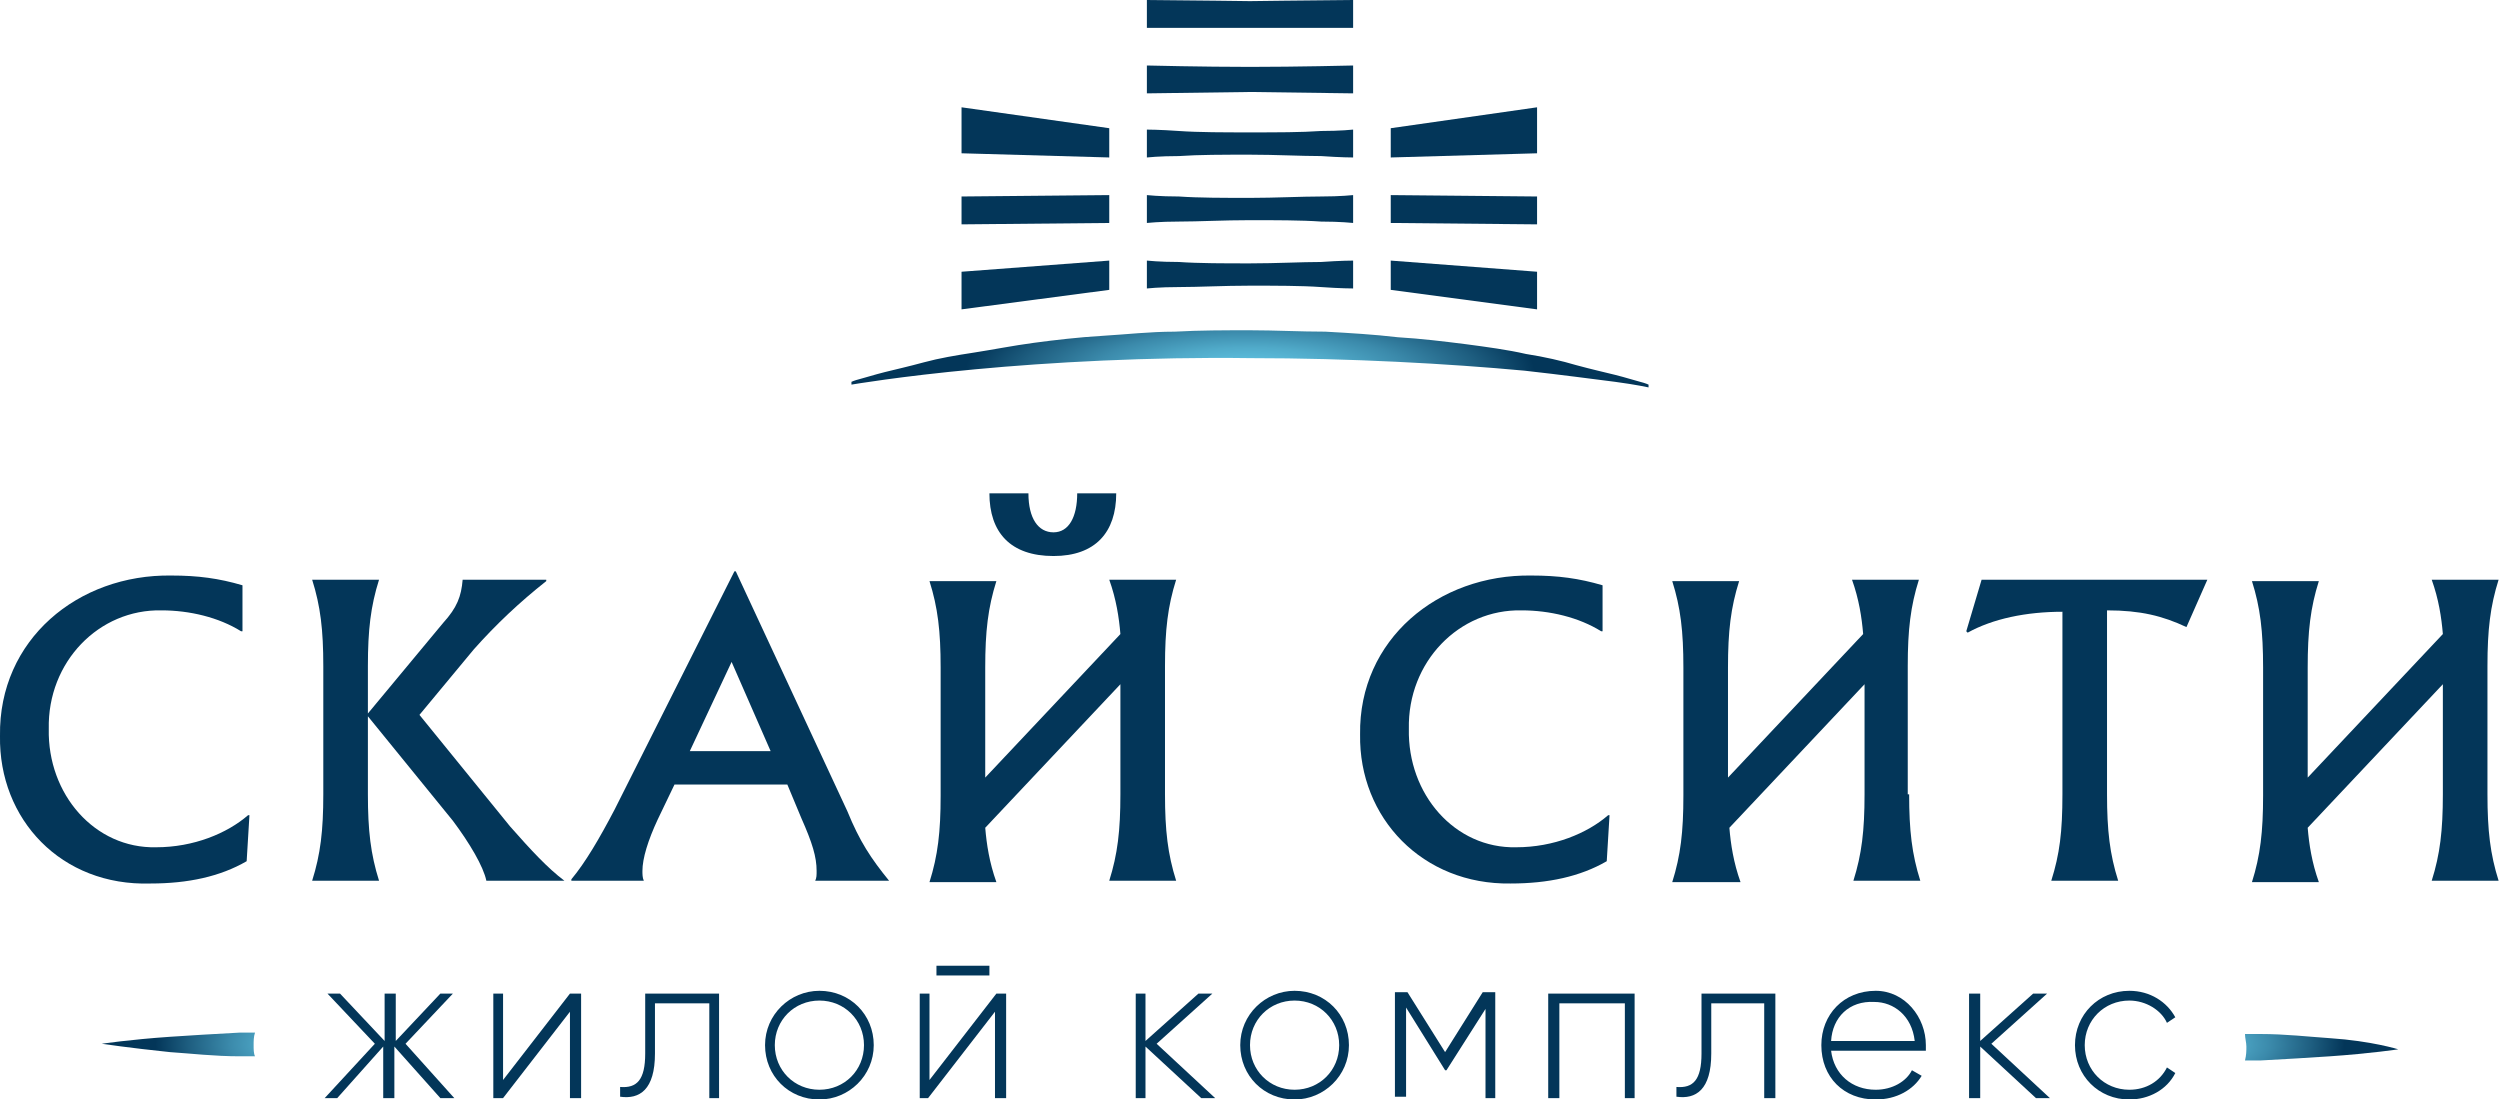<?xml version="1.0" encoding="utf-8"?>
<!-- Generator: Adobe Illustrator 22.0.0, SVG Export Plug-In . SVG Version: 6.00 Build 0)  -->
<svg version="1.1" id="СкайСити" xmlns="http://www.w3.org/2000/svg" xmlns:xlink="http://www.w3.org/1999/xlink" x="0px"
	 y="0px" viewBox="0 0 179.4 78.9" style="enable-background:new 0 0 179.4 78.9;" xml:space="preserve">
<style type="text/css">
	.st0{fill:url(#_x2D__2_);}
	.st1{fill:url(#_x2D__3_);}
	.st2{fill:#033659;}
	.st3{fill:url(#основа_1_);}
</style>
<g id="Logo">
	<g id="текст">
		<g id="поянение">
			<g id="_x2D_-">
				
					<radialGradient id="_x2D__2_" cx="22.967" cy="240.518" r="11.829" gradientTransform="matrix(1 0 0 0.391 0 -19.117)" gradientUnits="userSpaceOnUse">
					<stop  offset="0" style="stop-color:#61C4E3"/>
					<stop  offset="0.131" style="stop-color:#5CBDDC"/>
					<stop  offset="0.321" style="stop-color:#50AAC9"/>
					<stop  offset="0.547" style="stop-color:#3B8AAB"/>
					<stop  offset="0.799" style="stop-color:#1E5E80"/>
					<stop  offset="1" style="stop-color:#033659"/>
				</radialGradient>
				<path id="_x2D__1_" class="st0" d="M18.2,75c0-0.3,0-0.6,0.1-0.9c-0.4,0-0.7,0-1.1,0c-1.8,0.1-3.6,0.2-5,0.3
					c-2.9,0.2-4.9,0.5-4.9,0.5s2,0.3,4.9,0.6c1.5,0.1,3.2,0.3,5,0.3c0.4,0,0.7,0,1.1,0C18.2,75.6,18.2,75.3,18.2,75L18.2,75z"/>
				
					<radialGradient id="_x2D__3_" cx="156.424" cy="240.518" r="11.829" gradientTransform="matrix(1 0 0 0.391 0 -19.117)" gradientUnits="userSpaceOnUse">
					<stop  offset="0" style="stop-color:#61C4E3"/>
					<stop  offset="0.131" style="stop-color:#5CBDDC"/>
					<stop  offset="0.321" style="stop-color:#50AAC9"/>
					<stop  offset="0.547" style="stop-color:#3B8AAB"/>
					<stop  offset="0.799" style="stop-color:#1E5E80"/>
					<stop  offset="1" style="stop-color:#033659"/>
				</radialGradient>
				<path id="_x2D_" class="st1" d="M167.2,74.5c-1.5-0.1-3.2-0.3-5-0.3c-0.4,0-0.7,0-1.1,0c0,0.3,0.1,0.6,0.1,0.9v0
					c0,0.3,0,0.6-0.1,1c0.4,0,0.7,0,1.1,0c1.8-0.1,3.6-0.2,5-0.3c2.9-0.2,4.9-0.5,4.9-0.5S170.2,74.7,167.2,74.5z"/>
			</g>
			<g id="жилой_комплекс">
				<g>
					<g>
						<path class="st2" d="M31.6,78.8l-3.3-3.7v3.7h-0.8v-3.7l-3.3,3.7h-0.9l3.6-3.9l-3.4-3.6h0.9l3.2,3.4v-3.4h0.8v3.4l3.2-3.4h0.9
							l-3.4,3.6l3.5,3.9H31.6z"/>
						<path class="st2" d="M41.7,71.3v7.5h-0.8v-6.2l-4.8,6.2h-0.7v-7.5h0.7v6.2l4.8-6.2H41.7z"/>
						<path class="st2" d="M51.6,78.8h-0.7V72H47v3.6c0,2.6-1.1,3.3-2.5,3.1v-0.7c1.2,0.1,1.8-0.5,1.8-2.4v-4.3h5.3V78.8z"/>
						<path class="st2" d="M54.9,75c0-2.2,1.8-3.9,3.9-3.9c2.2,0,3.9,1.7,3.9,3.9s-1.8,3.9-3.9,3.9C56.6,78.9,54.9,77.2,54.9,75z
							 M62,75c0-1.8-1.4-3.2-3.2-3.2c-1.8,0-3.2,1.4-3.2,3.2s1.4,3.2,3.2,3.2C60.6,78.2,62,76.8,62,75z"/>
						<path class="st2" d="M72.2,71.3v7.5h-0.8v-6.2l-4.8,6.2H66v-7.5h0.7v6.2l4.8-6.2H72.2z M67.2,69.3H71V70h-3.8V69.3z"/>
						<path class="st2" d="M86.2,78.8l-4-3.7v3.7h-0.7v-7.5h0.7v3.4l3.8-3.4h1l-4,3.6l4.2,3.9H86.2z"/>
						<path class="st2" d="M89,75c0-2.2,1.8-3.9,3.9-3.9c2.2,0,3.9,1.7,3.9,3.9s-1.8,3.9-3.9,3.9C90.7,78.9,89,77.2,89,75z M96.1,75
							c0-1.8-1.4-3.2-3.2-3.2s-3.2,1.4-3.2,3.2s1.4,3.2,3.2,3.2S96.1,76.8,96.1,75z"/>
						<path class="st2" d="M107.4,78.8h-0.8v-6.4l-2.8,4.4h-0.1l-2.8-4.5v6.4h-0.8v-7.5h0.9l2.7,4.3l2.7-4.3h0.9V78.8z"/>
						<path class="st2" d="M117.4,78.8h-0.8V72h-4.7v6.8h-0.8v-7.5h6.2V78.8z"/>
						<path class="st2" d="M127.3,78.8h-0.7V72h-3.8v3.6c0,2.6-1.1,3.3-2.5,3.1v-0.7c1.2,0.1,1.8-0.5,1.8-2.4v-4.3h5.3V78.8z"/>
						<path class="st2" d="M138.2,75c0,0.1,0,0.2,0,0.4h-6.8c0.2,1.7,1.5,2.8,3.2,2.8c1.2,0,2.2-0.6,2.6-1.4l0.7,0.4
							c-0.6,1-1.8,1.7-3.3,1.7c-2.3,0-3.9-1.6-3.9-3.9c0-2.2,1.6-3.9,3.9-3.9C136.7,71.1,138.2,73,138.2,75z M131.4,74.7h6
							c-0.2-1.8-1.5-2.8-2.9-2.8C132.7,71.8,131.5,73,131.4,74.7z"/>
						<path class="st2" d="M146.1,78.8l-4-3.7v3.7h-0.8v-7.5h0.8v3.4l3.8-3.4h1l-4,3.6l4.2,3.9H146.1z"/>
						<path class="st2" d="M148.9,75c0-2.2,1.7-3.9,3.9-3.9c1.5,0,2.7,0.8,3.3,1.9l-0.6,0.4c-0.4-0.9-1.5-1.6-2.7-1.6
							c-1.8,0-3.2,1.4-3.2,3.2s1.4,3.2,3.2,3.2c1.2,0,2.2-0.6,2.7-1.6l0.6,0.4c-0.6,1.2-1.9,1.9-3.3,1.9
							C150.6,78.9,148.9,77.2,148.9,75z"/>
					</g>
				</g>
			</g>
		</g>
		<g id="Скай_Сити">
			<path class="st2" d="M12.3,41.3c1.9,0,3.4,0.2,5.1,0.7v3.3l-0.1,0c-1.6-1-3.7-1.5-5.7-1.5c-4.5-0.1-8.2,3.7-8.1,8.5
				c-0.1,4.7,3.3,8.6,7.7,8.5c2.7,0,5.1-1,6.6-2.3l0.1,0l-0.2,3.3c-1.9,1.1-4.2,1.6-6.9,1.6C4.4,63.6-0.1,58.8,0,52.8
				C-0.1,45.9,5.6,41.2,12.3,41.3z"/>
			<path class="st2" d="M40.5,63.2h-5.6c-0.2-1-1.2-2.7-2.4-4.3l-6.1-7.5V57c0,2.6,0.2,4.3,0.8,6.2h-4.8c0.6-1.9,0.8-3.6,0.8-6.2
				v-9.2c0-2.6-0.2-4.3-0.8-6.2h4.8c-0.6,1.9-0.8,3.6-0.8,6.2v3.4l5.4-6.5c1-1.1,1.3-1.9,1.4-3.1h6v0.1c-1.9,1.5-3.6,3.1-5.2,4.9
				l-3.9,4.7l6.5,8c1.5,1.7,2.7,3,3.9,3.9V63.2z"/>
			<path class="st2" d="M63.8,63.2h-5.3c0.1-0.2,0.1-0.4,0.1-0.7c0-1-0.3-2-1.1-3.8l-1-2.4h-8.1l-1.2,2.5c-0.7,1.5-1.1,2.8-1.1,3.7
				c0,0.2,0,0.5,0.1,0.7h-5.2v-0.1c1-1.2,2-2.9,3.1-5l8.6-17.1h0.1l8,17.2C61.7,60.4,62.5,61.6,63.8,63.2L63.8,63.2z M49.5,53.9h5.8
				l-2.8-6.4L49.5,53.9z"/>
			<path class="st2" d="M83.6,57c0,2.6,0.2,4.3,0.8,6.2h-4.8c0.6-1.9,0.8-3.6,0.8-6.2v-7.9l-9.7,10.3c0.1,1.2,0.3,2.5,0.8,3.9h-4.8
				c0.6-1.9,0.8-3.6,0.8-6.2v-9.2c0-2.6-0.2-4.3-0.8-6.2h4.8c-0.6,1.9-0.8,3.6-0.8,6.2v7.9l9.7-10.3c-0.1-1.2-0.3-2.5-0.8-3.9h4.8
				c-0.6,1.9-0.8,3.6-0.8,6.2V57z M71,35.4h2.8c0,1.8,0.7,2.8,1.8,2.8c1.1,0,1.7-1.1,1.7-2.8h2.8c0,2.8-1.5,4.5-4.5,4.5
				C72.5,39.9,71,38.2,71,35.4z"/>
			<path class="st2" d="M109.9,41.3c1.9,0,3.4,0.2,5.1,0.7v3.3l-0.1,0c-1.6-1-3.7-1.5-5.7-1.5c-4.5-0.1-8.2,3.7-8.1,8.5
				c-0.1,4.7,3.3,8.6,7.7,8.5c2.7,0,5.1-1,6.6-2.3l0.1,0l-0.2,3.3c-1.9,1.1-4.2,1.6-6.9,1.6c-6.3,0.1-10.9-4.7-10.8-10.7
				C97.5,45.9,103.2,41.2,109.9,41.3z"/>
			<path class="st2" d="M137,57c0,2.6,0.2,4.3,0.8,6.2H133c0.6-1.9,0.8-3.6,0.8-6.2v-7.9l-9.7,10.3c0.1,1.2,0.3,2.5,0.8,3.9H120
				c0.6-1.9,0.8-3.6,0.8-6.2v-9.2c0-2.6-0.2-4.3-0.8-6.2h4.8c-0.6,1.9-0.8,3.6-0.8,6.2v7.9l9.7-10.3c-0.1-1.2-0.3-2.5-0.8-3.9h4.8
				c-0.6,1.9-0.8,3.6-0.8,6.2V57z"/>
			<path class="st2" d="M148,43.9c-2.6,0-5,0.5-6.8,1.5l-0.1-0.1l1.1-3.7h16.2l-1.5,3.4c-1.7-0.8-3.3-1.2-5.7-1.2V57
				c0,2.6,0.2,4.3,0.8,6.2h-4.8c0.6-1.9,0.8-3.5,0.8-6.2V43.9z"/>
			<path class="st2" d="M178.5,57c0,2.6,0.2,4.3,0.8,6.2h-4.8c0.6-1.9,0.8-3.6,0.8-6.2v-7.9l-9.7,10.3c0.1,1.2,0.3,2.5,0.8,3.9h-4.8
				c0.6-1.9,0.8-3.6,0.8-6.2v-9.2c0-2.6-0.2-4.3-0.8-6.2h4.8c-0.6,1.9-0.8,3.6-0.8,6.2v7.9l9.7-10.3c-0.1-1.2-0.3-2.5-0.8-3.9h4.8
				c-0.6,1.9-0.8,3.6-0.8,6.2V57z"/>
		</g>
	</g>
	<g id="знак">
		
			<radialGradient id="основа_1_" cx="89.695" cy="200.464" r="20.412" gradientTransform="matrix(1 0 0 0.25 0 -23.551)" gradientUnits="userSpaceOnUse">
			<stop  offset="0" style="stop-color:#61C4E3"/>
			<stop  offset="0.131" style="stop-color:#5CBDDC"/>
			<stop  offset="0.321" style="stop-color:#50AAC9"/>
			<stop  offset="0.547" style="stop-color:#3B8AAB"/>
			<stop  offset="0.799" style="stop-color:#1E5E80"/>
			<stop  offset="1" style="stop-color:#033659"/>
		</radialGradient>
		<path id="основа" class="st3" d="M61.1,27.4c0,0,0.2-0.1,0.6-0.2c0.4-0.1,1-0.3,1.8-0.5c0.8-0.2,1.7-0.4,2.8-0.7
			c1.1-0.3,2.3-0.5,3.6-0.7c1.3-0.2,2.8-0.5,4.3-0.7c1.5-0.2,3.2-0.4,4.9-0.5c1.7-0.1,3.4-0.3,5.2-0.3c1.8-0.1,3.6-0.1,5.4-0.1
			c1.8,0,3.6,0.1,5.4,0.1c1.8,0.1,3.5,0.2,5.2,0.4c1.7,0.1,3.3,0.3,4.9,0.5c1.5,0.2,3,0.4,4.3,0.7c1.3,0.2,2.6,0.5,3.6,0.8
			c1.1,0.3,2,0.5,2.8,0.7c0.8,0.2,1.4,0.4,1.8,0.5c0.4,0.1,0.6,0.2,0.6,0.2l0,0.2c0,0-0.9-0.2-2.4-0.4c-1.6-0.2-3.8-0.5-6.5-0.8
			c-5.4-0.5-12.5-0.9-19.7-0.9C82.5,25.6,75.3,26,70,26.5c-5.4,0.5-8.9,1.1-8.9,1.1L61.1,27.4z"/>
		<g id="дома">
			<path class="st2" d="M94.8,18.8c-1.4,0-3.2,0.1-5.1,0.1c-1.8,0-3.7,0-5.1-0.1c-1.4,0-2.3-0.1-2.3-0.1v2c0,0,0.9-0.1,2.3-0.1
				c1.4,0,3.2-0.1,5.1-0.1c1.8,0,3.7,0,5.1,0.1c1.4,0.1,2.3,0.1,2.3,0.1v-2C97.1,18.7,96.2,18.7,94.8,18.8z"/>
			<path class="st2" d="M89.7,14.2c-1.8,0-3.7,0-5.1-0.1c-1.4,0-2.3-0.1-2.3-0.1v2c0,0,0.9-0.1,2.3-0.1c1.4,0,3.2-0.1,5.1-0.1
				c1.8,0,3.7,0,5.1,0.1c1.4,0,2.3,0.1,2.3,0.1v-2c0,0-0.9,0.1-2.3,0.1C93.4,14.1,91.5,14.2,89.7,14.2z"/>
			<path class="st2" d="M84.6,11.2c1.4-0.1,3.2-0.1,5.1-0.1c1.8,0,3.7,0.1,5.1,0.1c1.4,0.1,2.3,0.1,2.3,0.1v-2c0,0-0.9,0.1-2.3,0.1
				c-1.4,0.1-3.2,0.1-5.1,0.1c-1.8,0-3.7,0-5.1-0.1c-1.4-0.1-2.3-0.1-2.3-0.1v2C82.3,11.3,83.2,11.2,84.6,11.2z"/>
			<polygon class="st2" points="69,19.5 69,22.2 79.6,20.8 79.6,18.7 			"/>
			<polygon class="st2" points="69,16.1 79.6,16 79.6,14 69,14.1 			"/>
			<polygon class="st2" points="79.6,11.3 79.6,9.2 69,7.7 69,11 			"/>
			<polygon class="st2" points="99.8,18.7 99.8,20.8 110.3,22.2 110.3,19.5 			"/>
			<polygon class="st2" points="99.8,16 110.3,16.1 110.3,14.1 99.8,14 			"/>
			<polygon class="st2" points="110.3,11 110.3,7.7 99.8,9.2 99.8,11.3 			"/>
			<path class="st2" d="M82.3,0v2c0,0,4.1,0,7.4,0s7.4,0,7.4,0V0c0,0-10.7,0.1-7.4,0.1S82.3,0,82.3,0z"/>
			<path class="st2" d="M82.3,4.7v2l7.4-0.1l7.4,0.1v-2c0,0-4,0.1-7.4,0.1C86.3,4.8,82.3,4.7,82.3,4.7z"/>
		</g>
	</g>
</g>
</svg>
